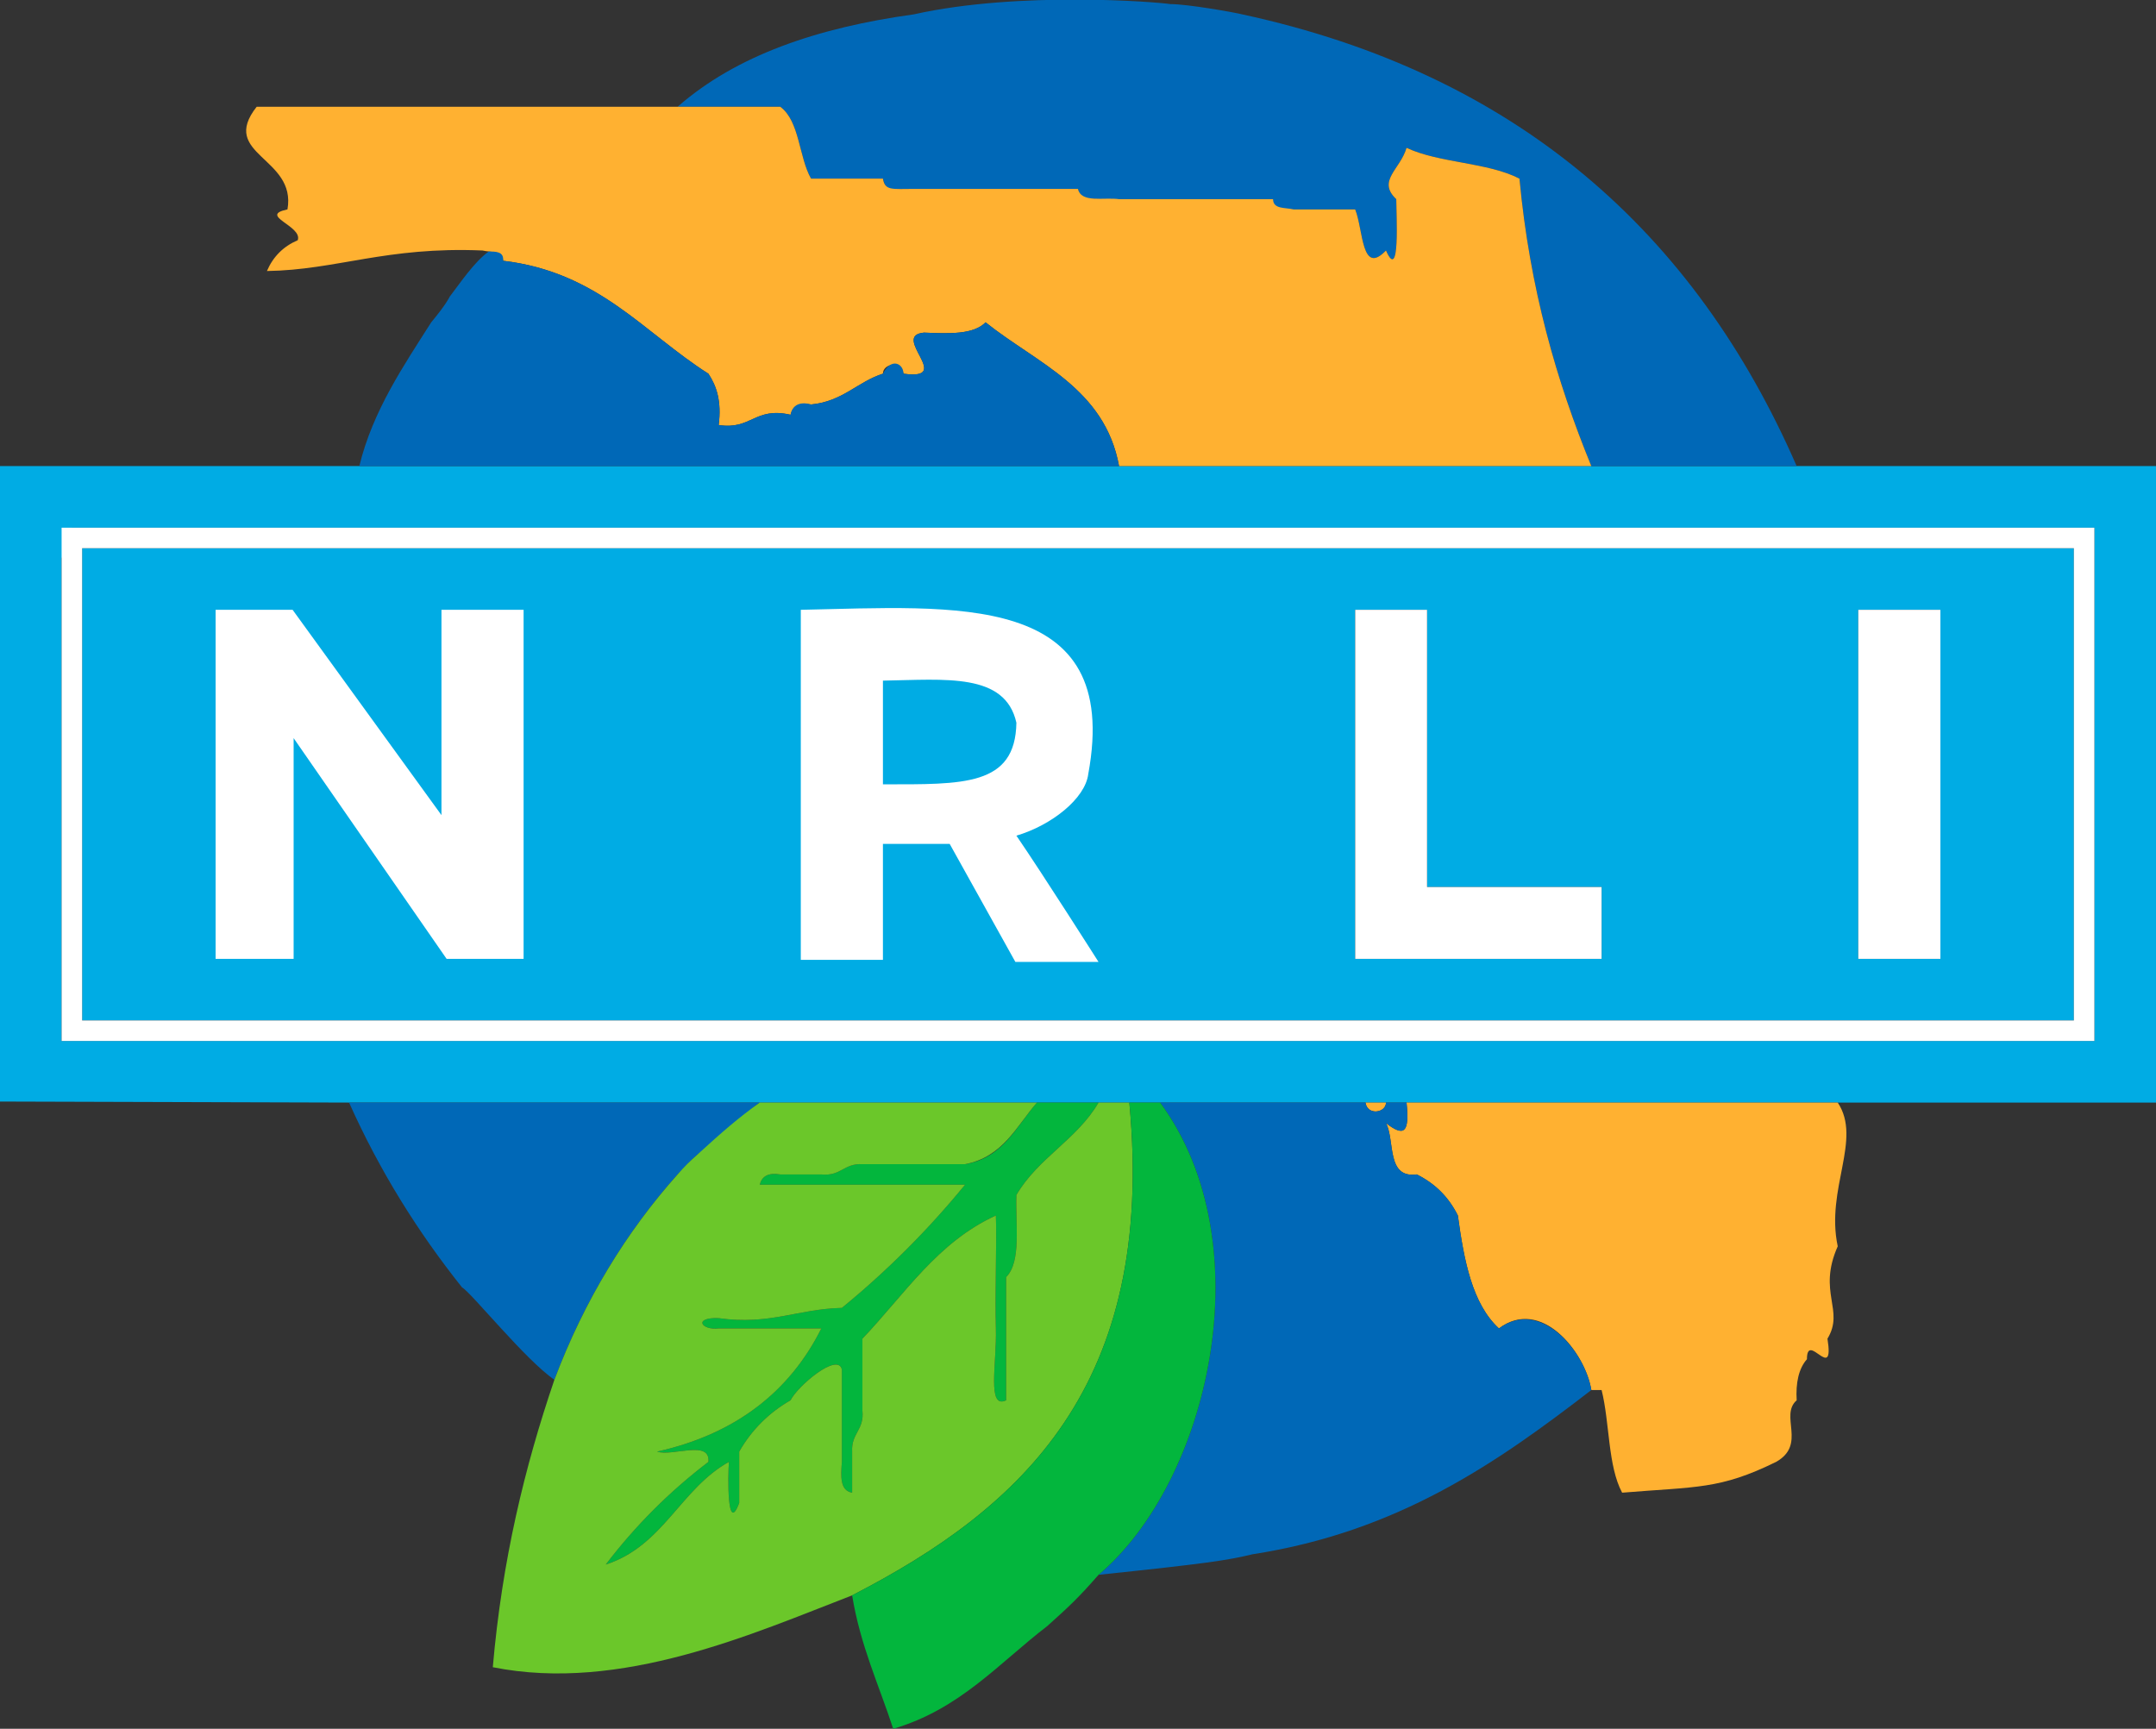 <?xml version="1.0" encoding="utf-8"?>
<!-- Generator: Adobe Illustrator 15.1.0, SVG Export Plug-In . SVG Version: 6.00 Build 0)  -->
<!DOCTYPE svg PUBLIC "-//W3C//DTD SVG 1.1//EN" "http://www.w3.org/Graphics/SVG/1.1/DTD/svg11.dtd">
<svg version="1.1" id="Layer_1" xmlns="http://www.w3.org/2000/svg" xmlns:xlink="http://www.w3.org/1999/xlink" x="0px" y="0px"
	 width="210px" height="168.4px" viewBox="0 0 210 168.4" enable-background="new 0 0 210 168.4" xml:space="preserve">
<rect x="0" y="0" width="210" height="168.4" fill="#333333" stroke="none"/>
<g>
	<path fill-rule="evenodd" clip-rule="evenodd" fill="#00ACE4" d="M109,45.4c0,0,30.7,0,46,0c6.7,0,13.3,0,20,0c11.7,0,23.3,0,35,0
		c0,20.7,0,41.3,0,62c-10.3,0-20.7,0-31,0c-14,0-28,0-42,0c-0.7,0-1.3,0-2,0s-1.3,0-2,0c-6.7,0-13.3,0-20,0c-1,0-2,0-3,0s-2,0-3,0
		c-2,0-4,0-6,0c-9,0-18,0-27,0c-13.3,0-26.7,0-40,0l-34-0.1c0,0,0-41.6,0-61.9c11.3,0,34,0,34,0H109z M6,54.4c0,15.7,0,31.3,0,47
		c66,0,132,0,198,0c0-16.7,0-33.3,0-50c-65.7,0-131.3,0-197,0"/>
	<path fill-rule="evenodd" clip-rule="evenodd" fill="#00ACE4" d="M8,53.4c64.3,0,129.7,0,194,0c0,15.3,0,30.7,0,46
		c-64.7,0-129.3,0-194,0c0-14.3,0-28.7,0-43 M132,93.4c8,0,16,0,24,0c0-2.3,0-4.7,0-7c-5.7,0-11.3,0-17,0c0-9,0-18,0-27
		c-2.3,0-4.7,0-7,0C132,70.8,132,82.1,132,93.4z M181,93.4c2.7,0,5.3,0,8,0c0-11.3,0-22.7,0-34c-2.7,0-5.3,0-8,0
		C181,70.8,181,82.1,181,93.4z"/>
	<path fill-rule="evenodd" clip-rule="evenodd" fill="#FFFFFF" d="M132,59.4c2.3,0,4.7,0,7,0c0,9,0,18,0,27c5.7,0,11.3,0,17,0
		c0,2.3,0,4.7,0,7c-8,0-16,0-24,0C132,82.1,132,70.8,132,59.4z"/>
	<path fill-rule="evenodd" clip-rule="evenodd" fill="#FFFFFF" d="M181,59.4c2.7,0,5.3,0,8,0c0,11.3,0,22.7,0,34c-2.7,0-5.3,0-8,0
		C181,82.1,181,70.8,181,59.4z"/>
	<path fill-rule="evenodd" clip-rule="evenodd" fill="#03B63D" d="M101,107.4c2,0,4,0,6,0c-2.1,3.6-5.9,5.4-8,9
		c-0.1,2.9,0.5,6.5-1,8c0,2.7,0,5.3,0,8c0,1.3,0,2.7,0,4c-1.9,0.9-0.9-3.6-1-7c-0.1-3.6,0.1-8.4,0-11c-5.7,2.6-8.9,7.7-13,12
		c0,2.3,0,4.7,0,7c0.2,1.9-1.1,2.2-1,4c0,1.3,0,2.7,0,4c-1.2-0.2-1.1-1.6-1-3c0-3,0-6,0-9c-0.4-1.7-4.3,1.6-5,3
		c-2.1,1.2-3.8,2.9-5,5c0,1.7,0,3.3,0,5c-1.2,3.2-1.1-2.7-1-4c-4.7,2.6-6.4,8.2-12,10c2.9-3.8,6.2-7.1,10-10c0.2-2.2-3.5-0.5-5-1
		c7.6-1.7,12.9-5.8,16-12c-1.7,0-3.3,0-5,0s-3.3,0-5,0c-1.7,0.2-2.5-1.1,0-1c5,0.7,7.7-0.9,12-1c4.4-3.6,8.4-7.6,12-12
		c-4.3,0-8.7,0-13,0c-2.3,0-4.7,0-7,0c0.2-0.8,0.8-1.2,2-1c1.3,0,2.7,0,4,0c1.9,0.2,2.2-1.1,4-1c3.3,0,6.7,0,10,0
		C97.7,112.8,99,109.7,101,107.4z"/>
	<path fill-rule="evenodd" clip-rule="evenodd" fill="#FFB131" d="M133,107.4c0.7,0,1.3,0,2,0C135,108.4,133.2,108.7,133,107.4z"/>
	<path fill-rule="evenodd" clip-rule="evenodd" fill="#0068B7" d="M121,1.4c26.8,5.8,44.1,21.3,54,44c-6.7,0-13.3,0-20,0
		c-3.4-8.3-6-17.3-7-28c-3.1-1.6-7.8-1.5-11-3c-0.6,2.1-2.9,3.2-1,5c0,1.5,0.4,8.2-1,5c-2.4,2.5-2.2-2-3-4c-2,0-4,0-6,0
		c-2.1,0-2.1-0.6-2-1c-5,0-10,0-15,0c-4,0.1-3.8-0.3-4-1c-5.3,0-10.7,0-16,0c-2.2,0-2.7,0.3-3-1c-2.3,0-4.7,0-7,0
		c-1.2-2.1-1.1-5.6-3-7c-3.3,0-6.7,0-10,0c5.7-5,13.6-7.7,23-9c10.3-2.3,23.8-1.2,25-1C115.7,0.4,120.2,1.2,121,1.4z"/>
	<path fill-rule="evenodd" clip-rule="evenodd" fill="#FFB131" d="M47,24.4c-9.4-0.4-14.2,1.9-21,2c0.6-1.4,1.6-2.4,3-3
		c0.5-1.4-3.9-2.4-1-3c0.9-5.1-6.7-5.3-3-10c13.7,0,27.3,0,41,0c3.3,0,6.7,0,10,0c1.9,1.4,1.8,4.9,3,7c2.3,0,4.7,0,7,0
		c0.2,1.2,0.9,1,3,1c5.3,0,10.7,0,16,0c0.3,1.4,2.5,0.8,4,1c5,0,10,0,15,0c0,1,1.2,0.8,2,1c2,0,4,0,6,0c0.8,2,0.6,6.5,3,4
		c1.4,3.2,1-3.5,1-5c-1.9-1.8,0.4-2.9,1-5c3.2,1.5,7.9,1.4,11,3c1,10.7,3.6,19.7,7,28c-15.3,0-30.7,0-46,0c-1.4-7.6-8-10-13-14
		c-1.2,1.2-3.5,1.1-6,1c-3.3,0.3,3,4.7-2,4c-0.2-1.3-2-1-2,0c-2.5,0.8-3.9,2.7-7,3c-1.2-0.2-1.8,0.2-2,1c-3.5-0.8-3.8,1.5-7,1
		c0.3-2.3-0.2-3.8-1-5c-6.3-4-10.7-9.9-20-11C49,24.4,47.8,24.6,47,24.4z"/>
	<path fill-rule="evenodd" clip-rule="evenodd" fill="#0068B7" d="M45,125.4c-4.3-5.4-8-11.3-11-18c13.3,0,26.7,0,40,0
		c-2.1,1.5-3.7,3.6-6,5c-1,0.9-1.2,1.2-2,2c-5,5.6-9.1,12.3-12,20C51.2,132.5,45.9,125.9,45,125.4z"/>
	<path fill-rule="evenodd" clip-rule="evenodd" fill="#FFB131" d="M155,135.4c-0.6-3.7-4.9-9.1-9-6c-2.6-2.4-3.4-6.6-4-11
		c-0.9-1.8-2.2-3.1-4-4c-3,0.4-2.1-3.3-3-5c1.8,1.4,2.3,0.9,2-2c14,0,28,0,42,0c2.4,3.6-1.2,8.4,0,14c-2,4.5,0.7,6.2-1,9
		c0.7,4.4-2-0.8-2,2c-0.8,0.9-1.1,2.3-1,4c-1.7,1.5,1,4.3-2,6c-5.5,2.7-7.7,2.4-15,3c-1.4-2.6-1.2-6.8-2-10
		C155.7,135.4,155.3,135.4,155,135.4z"/>
	<path fill-rule="evenodd" clip-rule="evenodd" fill="#6BC72A" d="M54,134.4c2.9-7.7,7-14.4,12-20c0.7-0.8,1.1-1.2,2-2
		c2.3-2.1,3.9-3.5,6-5c9,0,18,0,27,0c-2,2.3-3.3,5.3-7,6c-3.3,0-6.7,0-10,0c-1.8-0.1-2.1,1.2-4,1c-1.3,0-2.7,0-4,0
		c-1.2-0.2-1.8,0.2-2,1c2.3,0,4.7,0,7,0c4.3,0,8.7,0,13,0c-3.6,4.4-7.6,8.4-12,12c-4.3,0.1-7,1.7-12,1c-2.5-0.1-1.7,1.2,0,1
		c1.7,0,3.3,0,5,0s3.3,0,5,0c-3.1,6.2-8.4,10.3-16,12c1.5,0.5,5.2-1.2,5,1c-3.8,2.9-7.1,6.2-10,10c5.6-1.8,7.3-7.4,12-10
		c-0.1,1.3-0.2,7.2,1,4c0-1.7,0-3.3,0-5c1.2-2.1,2.9-3.8,5-5c0.7-1.4,4.6-4.7,5-3c0,3,0,6,0,9c-0.1,1.4-0.2,2.8,1,3c0-1.3,0-2.7,0-4
		c-0.1-1.8,1.2-2.1,1-4c0-2.3,0-4.7,0-7c4.1-4.3,7.3-9.4,13-12c0.1,2.6-0.1,7.4,0,11c0.1,3.4-0.9,7.9,1,7c0-1.3,0-2.7,0-4
		c0-2.7,0-5.3,0-8c1.5-1.5,0.9-5.1,1-8c2.1-3.6,5.9-5.4,8-9c1,0,2,0,3,0c2.6,27.6-10.5,39.5-27,48c-9.6,3.7-22.5,9.5-35,7
		C48.9,152,51.1,142.9,54,134.4z"/>
	<path fill-rule="evenodd" clip-rule="evenodd" fill="#0068B7" d="M155,135.4c-9.2,7.1-18.8,13.8-33,16c-2.5,0.6-4.5,0.9-15,2
		c10.8-9.1,16.1-32.3,6-46c6.7,0,13.3,0,20,0c0.2,1.3,2,1,2,0c0.7,0,1.3,0,2,0c0.3,2.9-0.2,3.4-2,2c0.9,1.7,0,5.4,3,5
		c1.8,0.9,3.1,2.2,4,4c0.6,4.4,1.4,8.6,4,11C150.1,126.4,154.4,131.7,155,135.4z"/>
	<path fill-rule="evenodd" clip-rule="evenodd" fill="#03B63D" d="M102,158.4c-4.7,3.6-8.5,8.1-15,10c-1.4-4.3-3.2-8.1-4-13
		c16.5-8.5,29.6-20.4,27-48c1,0,2,0,3,0c10.1,13.7,4.8,36.9-6,46C105,155.7,104,156.6,102,158.4z"/>
	<path fill-rule="evenodd" clip-rule="evenodd" fill="#0068B7" d="M47.6,24.5c0.7,0,1.5,0,1.4,0.9c9.3,1.1,13.7,7,20,11
		c0.8,1.2,1.3,2.7,1,5c3.2,0.5,3.5-1.8,7-1c0.3-1.6,2-1,2-1c3.1-0.3,4.5-2.2,7-3c0.8-1.6,2-1,2,0c5,0.7-1.3-3.7,2-4
		c2.5,0.1,4.8,0.2,6-1c5,4,11.6,6.4,13,14c-26,0-74,0-74,0c1.3-5.4,4.4-9.9,7-14c1.5-1.8,1.8-2.5,1.8-2.5
		C44.8,27.6,46.2,25.5,47.6,24.5z"/>
	<path fill-rule="evenodd" clip-rule="evenodd" fill="#FFFFFF" d="M21,59.4c1.7,0,7.5,0,7.5,0l14.5,20v-20c0,0,5.7,0,8,0
		c0,11.3,0,34,0,34h-7.5L28.6,71.9c0,0,0,14.5,0,21.5c-2.3,0-5.3,0-7.6,0C21,82.1,21,70.8,21,59.4z"/>
	<path fill-rule="evenodd" clip-rule="evenodd" fill="#FFFFFF" d="M78,59.4c15-0.3,31.3-1.9,28,16c-0.3,2.4-3.6,5-7,6
		c2.6,3.8,8,12.3,8,12.3h-8.1l-6.4-11.5l-6.5,0v11.3h-8C78,93.4,78,70.8,78,59.4z M86,76.4c7.8,0,12.9,0.2,13-6
		c-1.1-4.9-6.9-4.2-13-4.1V76.4z"/>
	<path fill-rule="evenodd" clip-rule="evenodd" fill="#FFFFFF" d="M6,51.4c0,0,132.3,0,198,0c0,16.7,0,33.3,0,50c-66,0-132,0-198,0
		C6,85.8,6,51.4,6,51.4z M8,56.4c0,0,0,28.7,0,43c64.7,0,129.3,0,194,0c0-15.3,0-30.7,0-46c-64.3,0-194,0-194,0V56.4z"/>
</g>
</svg>
